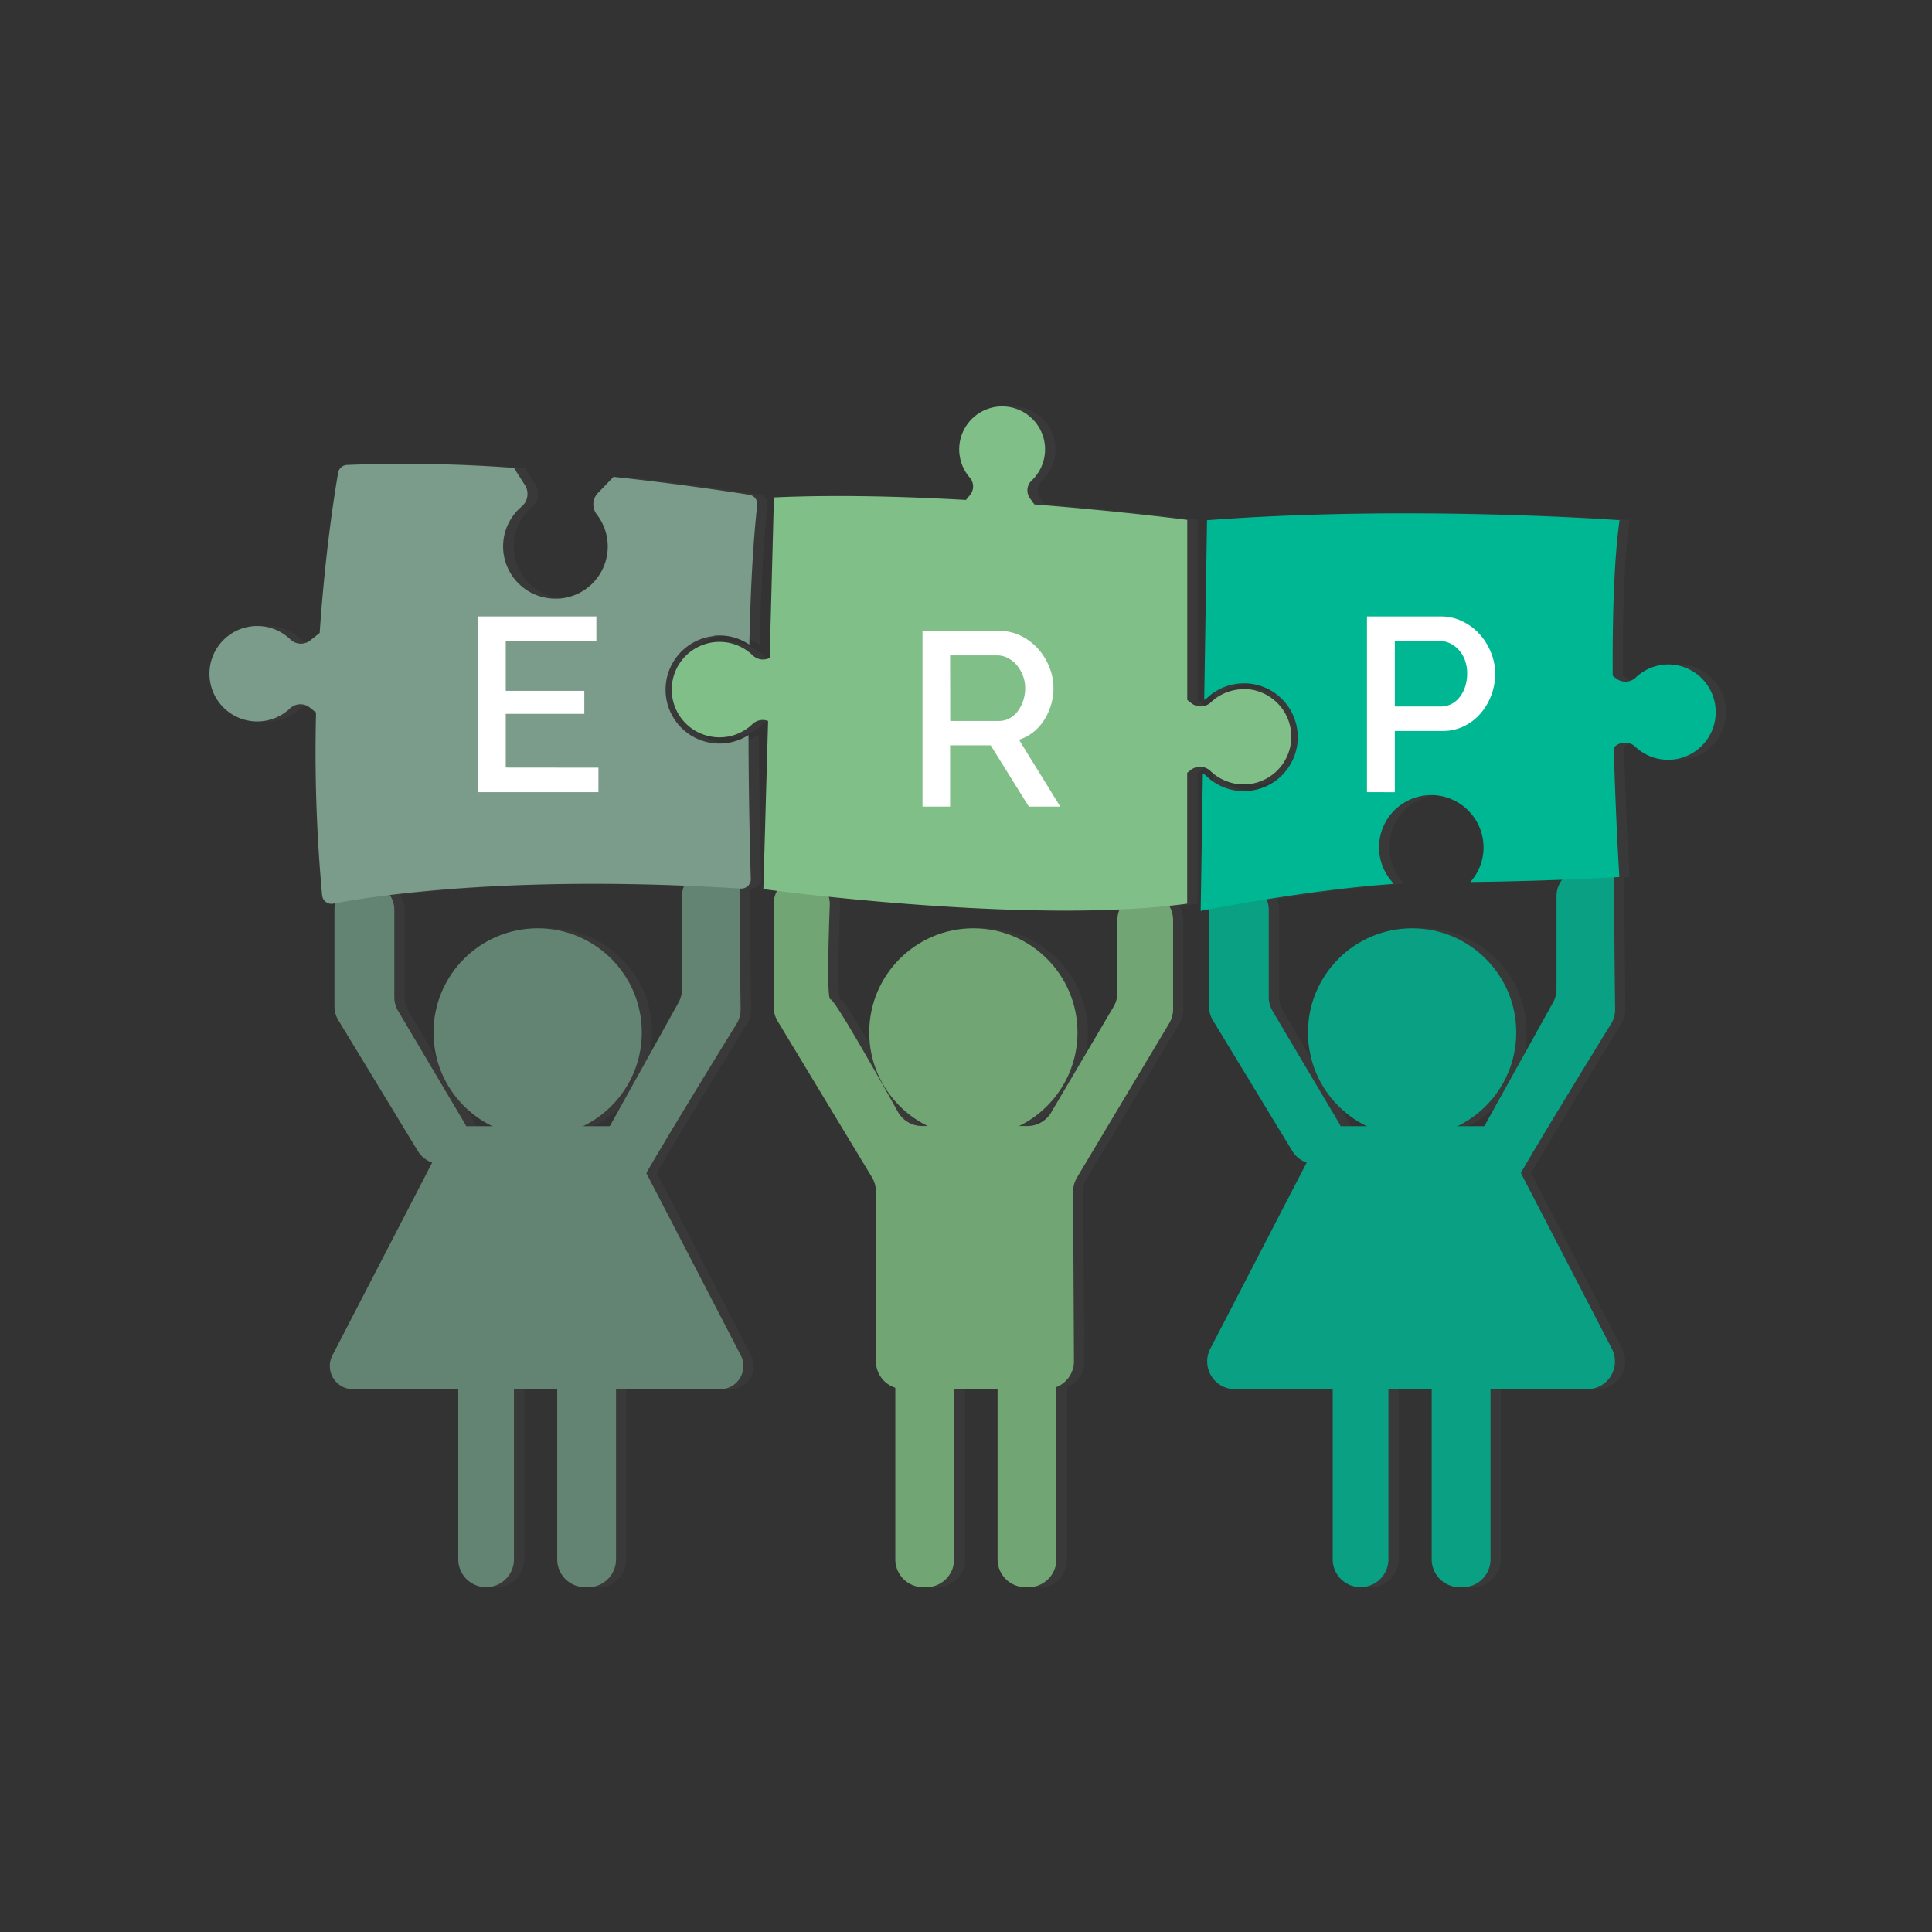 <svg id="Capa_1" data-name="Capa 1" xmlns="http://www.w3.org/2000/svg" viewBox="0 0 410 410"><rect x="0" y="0" width="410" height="410" fill="#333333" stroke="none"/><title>p8h4</title><g opacity="0.17"><path d="M259.08,163.64a10.13,10.13,0,1,0,.07-14.58,3.18,3.18,0,0,1-4.16.14l-.84-.67v-38.2s-13.84-1.81-32.44-3.28l-.93-1.29a2.87,2.87,0,0,1,.33-3.76,9.11,9.11,0,1,0-13.1-.64,2.86,2.86,0,0,1,0,3.74l-.82,1c-13.36-.76-27.8-1.14-40.75-.54l-.9,34.07a3.16,3.16,0,0,1-3.59-.54,10.13,10.13,0,1,0-.07,14.58,3.13,3.13,0,0,1,3.31-.61l-.94,35.67,2.89.37a5.87,5.87,0,0,0-.71,2.81v21.87a5.91,5.91,0,0,0,.85,3.05l20,33.11a5.91,5.91,0,0,1,.85,3.05v36a5.91,5.91,0,0,0,4.16,5.64v36.36a5.91,5.91,0,0,0,5.91,5.91h.66a5.91,5.91,0,0,0,5.91-5.91v-36.1h9.19v36.1a5.91,5.91,0,0,0,5.91,5.91h.66a5.91,5.91,0,0,0,5.91-5.91V294.38a5.91,5.91,0,0,0,3.69-5.5L229.87,253a5.91,5.91,0,0,1,.84-3.06l19.54-32.67a5.91,5.91,0,0,0,.84-3V195.25a5.87,5.87,0,0,0-.83-3c1.33-.14,2.63-.29,3.89-.47V164l.73-.58A3.19,3.19,0,0,1,259.08,163.64Zm-19.81,31.61V210.7a5.91,5.91,0,0,1-.82,3l-13.22,22.4a5.91,5.91,0,0,1-5.09,2.91h-1.8a22.1,22.1,0,1,0-19.2,0H197.9a5.91,5.91,0,0,1-5.17-3c-3.92-7.08-13.43-24-14.3-23.87s-.42-13-.16-20a5.88,5.88,0,0,0-.21-1.79c15.21,1.59,40.3,3.65,61.65,2.7A5.89,5.89,0,0,0,239.27,195.25Z" fill="#58595b"/><path d="M154.86,157.73a11.44,11.44,0,0,1-1.16-22.82q.58-.06,1.16-.06a11.34,11.34,0,0,1,6.35,1.94c.24-10.72.73-21.28,1.68-29.62a2,2,0,0,0-1.66-2.18c-4.21-.67-15.12-2.32-28.8-3.81l-3.28,3.4a3.49,3.49,0,0,0-.3,4.55,11.08,11.08,0,0,1-11.11,17.65A11.08,11.08,0,0,1,113,107.45a3.49,3.49,0,0,0,.65-4.55l-2.3-3.61a307.32,307.32,0,0,0-35.47-.64A2,2,0,0,0,74,100.3c-.74,4.24-2.75,16.83-3.92,34l-2,1.58a3.19,3.19,0,0,1-4.19-.18,10.13,10.13,0,1,0-.07,14.58,3.18,3.18,0,0,1,4.16-.14l1.33,1.05A331.29,331.29,0,0,0,70.55,190a2,2,0,0,0,2.36,1.77l.4-.08a5.81,5.81,0,0,0-.14,1.25v20.63a5.77,5.77,0,0,0,.84,3l16.84,27.71a5.73,5.73,0,0,0,3.07,2.46L72.74,287.62a4.93,4.93,0,0,0,4.38,7.2H99.43v36.1a5.91,5.91,0,1,0,11.82,0v-36.1h9.19v36.1a5.91,5.91,0,0,0,5.91,5.91H127a5.91,5.91,0,0,0,5.91-5.91v-36.1H155a4.93,4.93,0,0,0,4.38-7.2l-20-38.68c3.84-6.76,15.81-26.27,19.16-31.7a5.73,5.73,0,0,0,.85-3.08c-.06-4.6-.2-17.67-.17-25.62h.18a2,2,0,0,0,2.13-2c-.14-4.74-.46-16.67-.48-30.59A11.35,11.35,0,0,1,154.86,157.73Zm-7.94,32.42v19.79a5.77,5.77,0,0,1-.73,2.8L131.6,239h-5.72a22.1,22.1,0,1,0-19.2,0h-5.6a5.72,5.72,0,0,0-.33-.7L86.67,214.55a5.77,5.77,0,0,1-.81-2.94v-18.5a5.73,5.73,0,0,0-1-3.2c12.65-1.55,33.67-3.13,62.51-2A5.75,5.75,0,0,0,146.92,190.15Z" fill="#58595b"/><path d="M356.3,141a10.06,10.06,0,0,0-7,2.8,3.18,3.18,0,0,1-4.16.14l-.76-.6c-.07-12.23.26-24.54,1.45-33,0,0-44.21-3.28-87.54,0l-.6,38.12a1.72,1.72,0,0,0,.54-.34,11.42,11.42,0,0,1,16.41.64,11.44,11.44,0,0,1-7.37,19q-.58.06-1.16.06a11.35,11.35,0,0,1-8-3.24,1.75,1.75,0,0,0-.71-.4L257,193.25l1.74-.34v20.63a5.77,5.77,0,0,0,.84,3l16.84,27.71a5.73,5.73,0,0,0,3.07,2.46L259,286.24a5.88,5.88,0,0,0,5.22,8.58H285v36.1a5.91,5.91,0,1,0,11.82,0v-36.1H306v36.1a5.91,5.91,0,0,0,5.91,5.91h.66a5.91,5.91,0,0,0,5.91-5.91v-36.1H339a5.88,5.88,0,0,0,5.22-8.58l-19.31-37.3c3.84-6.76,15.81-26.27,19.16-31.7a5.73,5.73,0,0,0,.85-3.08c-.06-5.11-.24-20.64-.15-28l1.05-.06s-.77-12.23-1.19-27.51l.39-.31a3.19,3.19,0,0,1,4.19.18A10.12,10.12,0,1,0,356.3,141Zm-23.8,49.12v19.79a5.77,5.77,0,0,1-.73,2.8L317.18,239h-5.72a22.1,22.1,0,1,0-19.2,0h-5.6a5.72,5.72,0,0,0-.33-.7l-14.08-23.76a5.77,5.77,0,0,1-.81-2.94v-18.5a5.73,5.73,0,0,0-.51-2.32c7.79-1.24,17.75-2.62,27-3.27a3.3,3.3,0,0,0-.35-.48,11.08,11.08,0,0,1,10.1-18.23A11.15,11.15,0,0,1,317,179.12a11,11,0,0,1-2.79,8c7.32-.08,14.1-.28,19.49-.49A5.76,5.76,0,0,0,332.49,190.15Z" fill="#58595b"/></g><circle cx="114.1" cy="219.1" r="22.1" fill="#648473"/><path d="M132,239H95.71L70.55,287.62a4.93,4.93,0,0,0,4.38,7.2h77.89a4.93,4.93,0,0,0,4.38-7.2Z" fill="#648473"/><path d="M83.68,193.11v18.5a5.77,5.77,0,0,0,.81,2.94l14.08,23.76a5.77,5.77,0,0,1-1.47,7.54h0a5.77,5.77,0,0,1-8.43-1.59L71.82,216.54a5.77,5.77,0,0,1-.84-3V192.91a5.77,5.77,0,0,1,6.76-5.69l1.14.2A5.77,5.77,0,0,1,83.68,193.11Z" fill="#648473"/><path d="M144.73,190.15v19.79a5.77,5.77,0,0,1-.73,2.8l-14.66,26.38a5.77,5.77,0,0,0,1,6.92c2.57,2.53,5.76,5.62,5.63,5.22-.19-.58,16.33-27.49,20.35-34a5.73,5.73,0,0,0,.85-3.08c-.08-6.71-.36-31.47,0-32,.28-.42-4.82,1.28-8.59,2.58A5.77,5.77,0,0,0,144.73,190.15Z" fill="#648473"/><path d="M97.25,289.78v41.13a5.91,5.91,0,0,0,5.91,5.91h0a5.91,5.91,0,0,0,5.91-5.91V283.44Z" fill="#648473"/><path d="M118.25,283.44v47.48a5.91,5.91,0,0,0,5.91,5.91h.66a5.91,5.91,0,0,0,5.91-5.91V286.06Z" fill="#648473"/><circle cx="299.67" cy="219.1" r="22.1" fill="#0aa083"/><path d="M317.61,239H281.29l-24.45,47.23a5.88,5.88,0,0,0,5.22,8.58h74.78a5.88,5.88,0,0,0,5.22-8.58Z" fill="#0aa083"/><path d="M269.25,193.11v18.5a5.77,5.77,0,0,0,.81,2.94l14.08,23.76a5.77,5.77,0,0,1-1.47,7.54h0a5.77,5.77,0,0,1-8.43-1.59L257.4,216.54a5.77,5.77,0,0,1-.84-3V192.91a5.77,5.77,0,0,1,6.76-5.69l1.14.2A5.77,5.77,0,0,1,269.25,193.11Z" fill="#0aa083"/><path d="M330.31,190.15v19.79a5.77,5.77,0,0,1-.73,2.8l-14.66,26.38a5.77,5.77,0,0,0,1,6.92c2.57,2.53,5.76,5.62,5.63,5.22-.19-.58,16.33-27.49,20.35-34a5.73,5.73,0,0,0,.85-3.08c-.08-6.71-.36-31.47,0-32,.28-.42-4.82,1.28-8.59,2.58A5.77,5.77,0,0,0,330.31,190.15Z" fill="#0aa083"/><path d="M282.82,289.78v41.13a5.91,5.91,0,0,0,5.91,5.91h0a5.91,5.91,0,0,0,5.91-5.91V283.44Z" fill="#0aa083"/><path d="M303.83,283.44v47.48a5.91,5.91,0,0,0,5.91,5.91h.66a5.91,5.91,0,0,0,5.91-5.91V286.06Z" fill="#0aa083"/><circle cx="206.56" cy="219.1" r="22.1" fill="#71a574"/><path d="M190,283.44v47.48a5.91,5.91,0,0,0,5.91,5.91h.66a5.91,5.91,0,0,0,5.91-5.91V286.06Z" fill="#71a574"/><path d="M211.7,283.44v47.48a5.91,5.91,0,0,0,5.91,5.91h.66a5.91,5.91,0,0,0,5.91-5.91V286.06Z" fill="#71a574"/><path d="M172.2,186.33a5.9,5.9,0,0,1,3.89,5.76c-.26,7-.65,20.16.16,20s10.37,16.79,14.3,23.87a5.91,5.91,0,0,0,5.17,3H218a5.91,5.91,0,0,0,5.09-2.91l13.22-22.4a5.91,5.91,0,0,0,.82-3V195.25a5.91,5.91,0,0,1,5.69-5.9h0a5.91,5.91,0,0,1,6.13,5.9v18.93a5.91,5.91,0,0,1-.84,3l-19.54,32.67a5.91,5.91,0,0,0-.84,3.06l.18,35.93a5.91,5.91,0,0,1-5.91,5.94H191.79a5.91,5.91,0,0,1-5.91-5.91v-36a5.91,5.91,0,0,0-.85-3.05l-20-33.11a5.91,5.91,0,0,1-.85-3.05V191.86a5.91,5.91,0,0,1,7.93-5.55Z" fill="#71a574"/><path d="M263.95,146.26a10.06,10.06,0,0,0-7,2.8,3.18,3.18,0,0,1-4.16.14l-.84-.67v-38.2s-13.84-1.81-32.44-3.28l-.93-1.29a2.87,2.87,0,0,1,.33-3.76,9.11,9.11,0,1,0-13.1-.64,2.86,2.86,0,0,1,0,3.74l-.82,1c-13.36-.76-27.8-1.14-40.75-.54l-.9,34.07a3.16,3.16,0,0,1-3.59-.54,10.13,10.13,0,1,0-.07,14.58A3.13,3.13,0,0,1,163,153L162,188.68s56.24,7.72,89.94,3.09V164l.73-.58a3.19,3.19,0,0,1,4.19.18,10.12,10.12,0,1,0,7.05-17.38Z" fill="#81bf88"/><path d="M151.51,134.91q.58-.06,1.16-.06a11.34,11.34,0,0,1,6.35,1.94c.24-10.72.73-21.28,1.68-29.62A2,2,0,0,0,159,105c-4.21-.67-15.12-2.32-28.8-3.81l-3.28,3.4a3.49,3.49,0,0,0-.3,4.55,11.08,11.08,0,0,1-11.11,17.65,11.08,11.08,0,0,1-4.78-19.32,3.49,3.49,0,0,0,.65-4.55l-2.3-3.61a307.33,307.33,0,0,0-35.47-.64,2,2,0,0,0-1.85,1.65c-.74,4.24-2.75,16.83-3.92,34l-2,1.58a3.19,3.19,0,0,1-4.19-.18,10.13,10.13,0,1,0-.07,14.58,3.18,3.18,0,0,1,4.16-.14l1.33,1.05A331.3,331.3,0,0,0,68.36,190a2,2,0,0,0,2.36,1.77c7.89-1.52,37.44-6.26,86.48-3.2a2,2,0,0,0,2.13-2c-.14-4.74-.46-16.67-.48-30.59a11.43,11.43,0,0,1-14.7-2,11.44,11.44,0,0,1,7.37-19Z" fill="#7b9b8b"/><path d="M354.11,141a10.06,10.06,0,0,0-7,2.8A3.18,3.18,0,0,1,343,144l-.76-.6c-.07-12.23.26-24.54,1.45-33,0,0-44.21-3.28-87.54,0l-.6,38.12a1.72,1.72,0,0,0,.54-.34,11.42,11.42,0,0,1,16.41.64,11.44,11.44,0,0,1-7.37,19q-.58.06-1.16.06a11.35,11.35,0,0,1-8-3.24,1.75,1.75,0,0,0-.71-.4l-.46,29.07s22-4.41,40.94-5.73a3.3,3.3,0,0,0-.35-.48,11.08,11.08,0,0,1,10.1-18.23,11.15,11.15,0,0,1,9.32,10.31,11,11,0,0,1-2.79,8c17.3-.19,31.63-1.06,31.63-1.06s-.77-12.23-1.19-27.51l.39-.31a3.19,3.19,0,0,1,4.19.18A10.12,10.12,0,1,0,354.11,141Z" fill="#00b793"/><path d="M127,162.91v5.2H101.45V130.82h25.11V136H107.33v10.61H124v4.88H107.33v11.4Z" fill="#fff"/><path d="M195.77,171.17V133.88H212a10.35,10.35,0,0,1,4.65,1.05,11.93,11.93,0,0,1,3.65,2.76,13,13,0,0,1,2.39,3.89,11.92,11.92,0,0,1,.87,4.44,12.44,12.44,0,0,1-.53,3.62,12.74,12.74,0,0,1-1.47,3.2,10.34,10.34,0,0,1-2.31,2.55,9.51,9.51,0,0,1-3,1.6L225,171.17h-6.67l-8.09-13h-8.61v13ZM201.65,153h10.29a4.73,4.73,0,0,0,2.28-.55,5.4,5.4,0,0,0,1.76-1.52,7.7,7.7,0,0,0,1.16-2.23,8.41,8.41,0,0,0,.42-2.68,7.23,7.23,0,0,0-.5-2.68,7.74,7.74,0,0,0-1.31-2.21,6.25,6.25,0,0,0-1.89-1.5,4.85,4.85,0,0,0-2.23-.55h-10Z" fill="#fff"/><path d="M290.09,168.11V130.82h15.65a10.35,10.35,0,0,1,4.65,1.05,11.94,11.94,0,0,1,3.65,2.76,13,13,0,0,1,2.39,3.89,11.94,11.94,0,0,1,.87,4.44,12.87,12.87,0,0,1-.81,4.54,12.72,12.72,0,0,1-2.28,3.89,11.11,11.11,0,0,1-3.54,2.73,10.24,10.24,0,0,1-4.6,1H296v13ZM296,149.93h9.72a4.93,4.93,0,0,0,2.29-.53,5.23,5.23,0,0,0,1.76-1.47,7.36,7.36,0,0,0,1.16-2.21,8.79,8.79,0,0,0,.42-2.78,8,8,0,0,0-.47-2.84,6.67,6.67,0,0,0-1.31-2.18,6,6,0,0,0-1.92-1.42,5.25,5.25,0,0,0-2.23-.5H296Z" fill="#fff"/></svg>